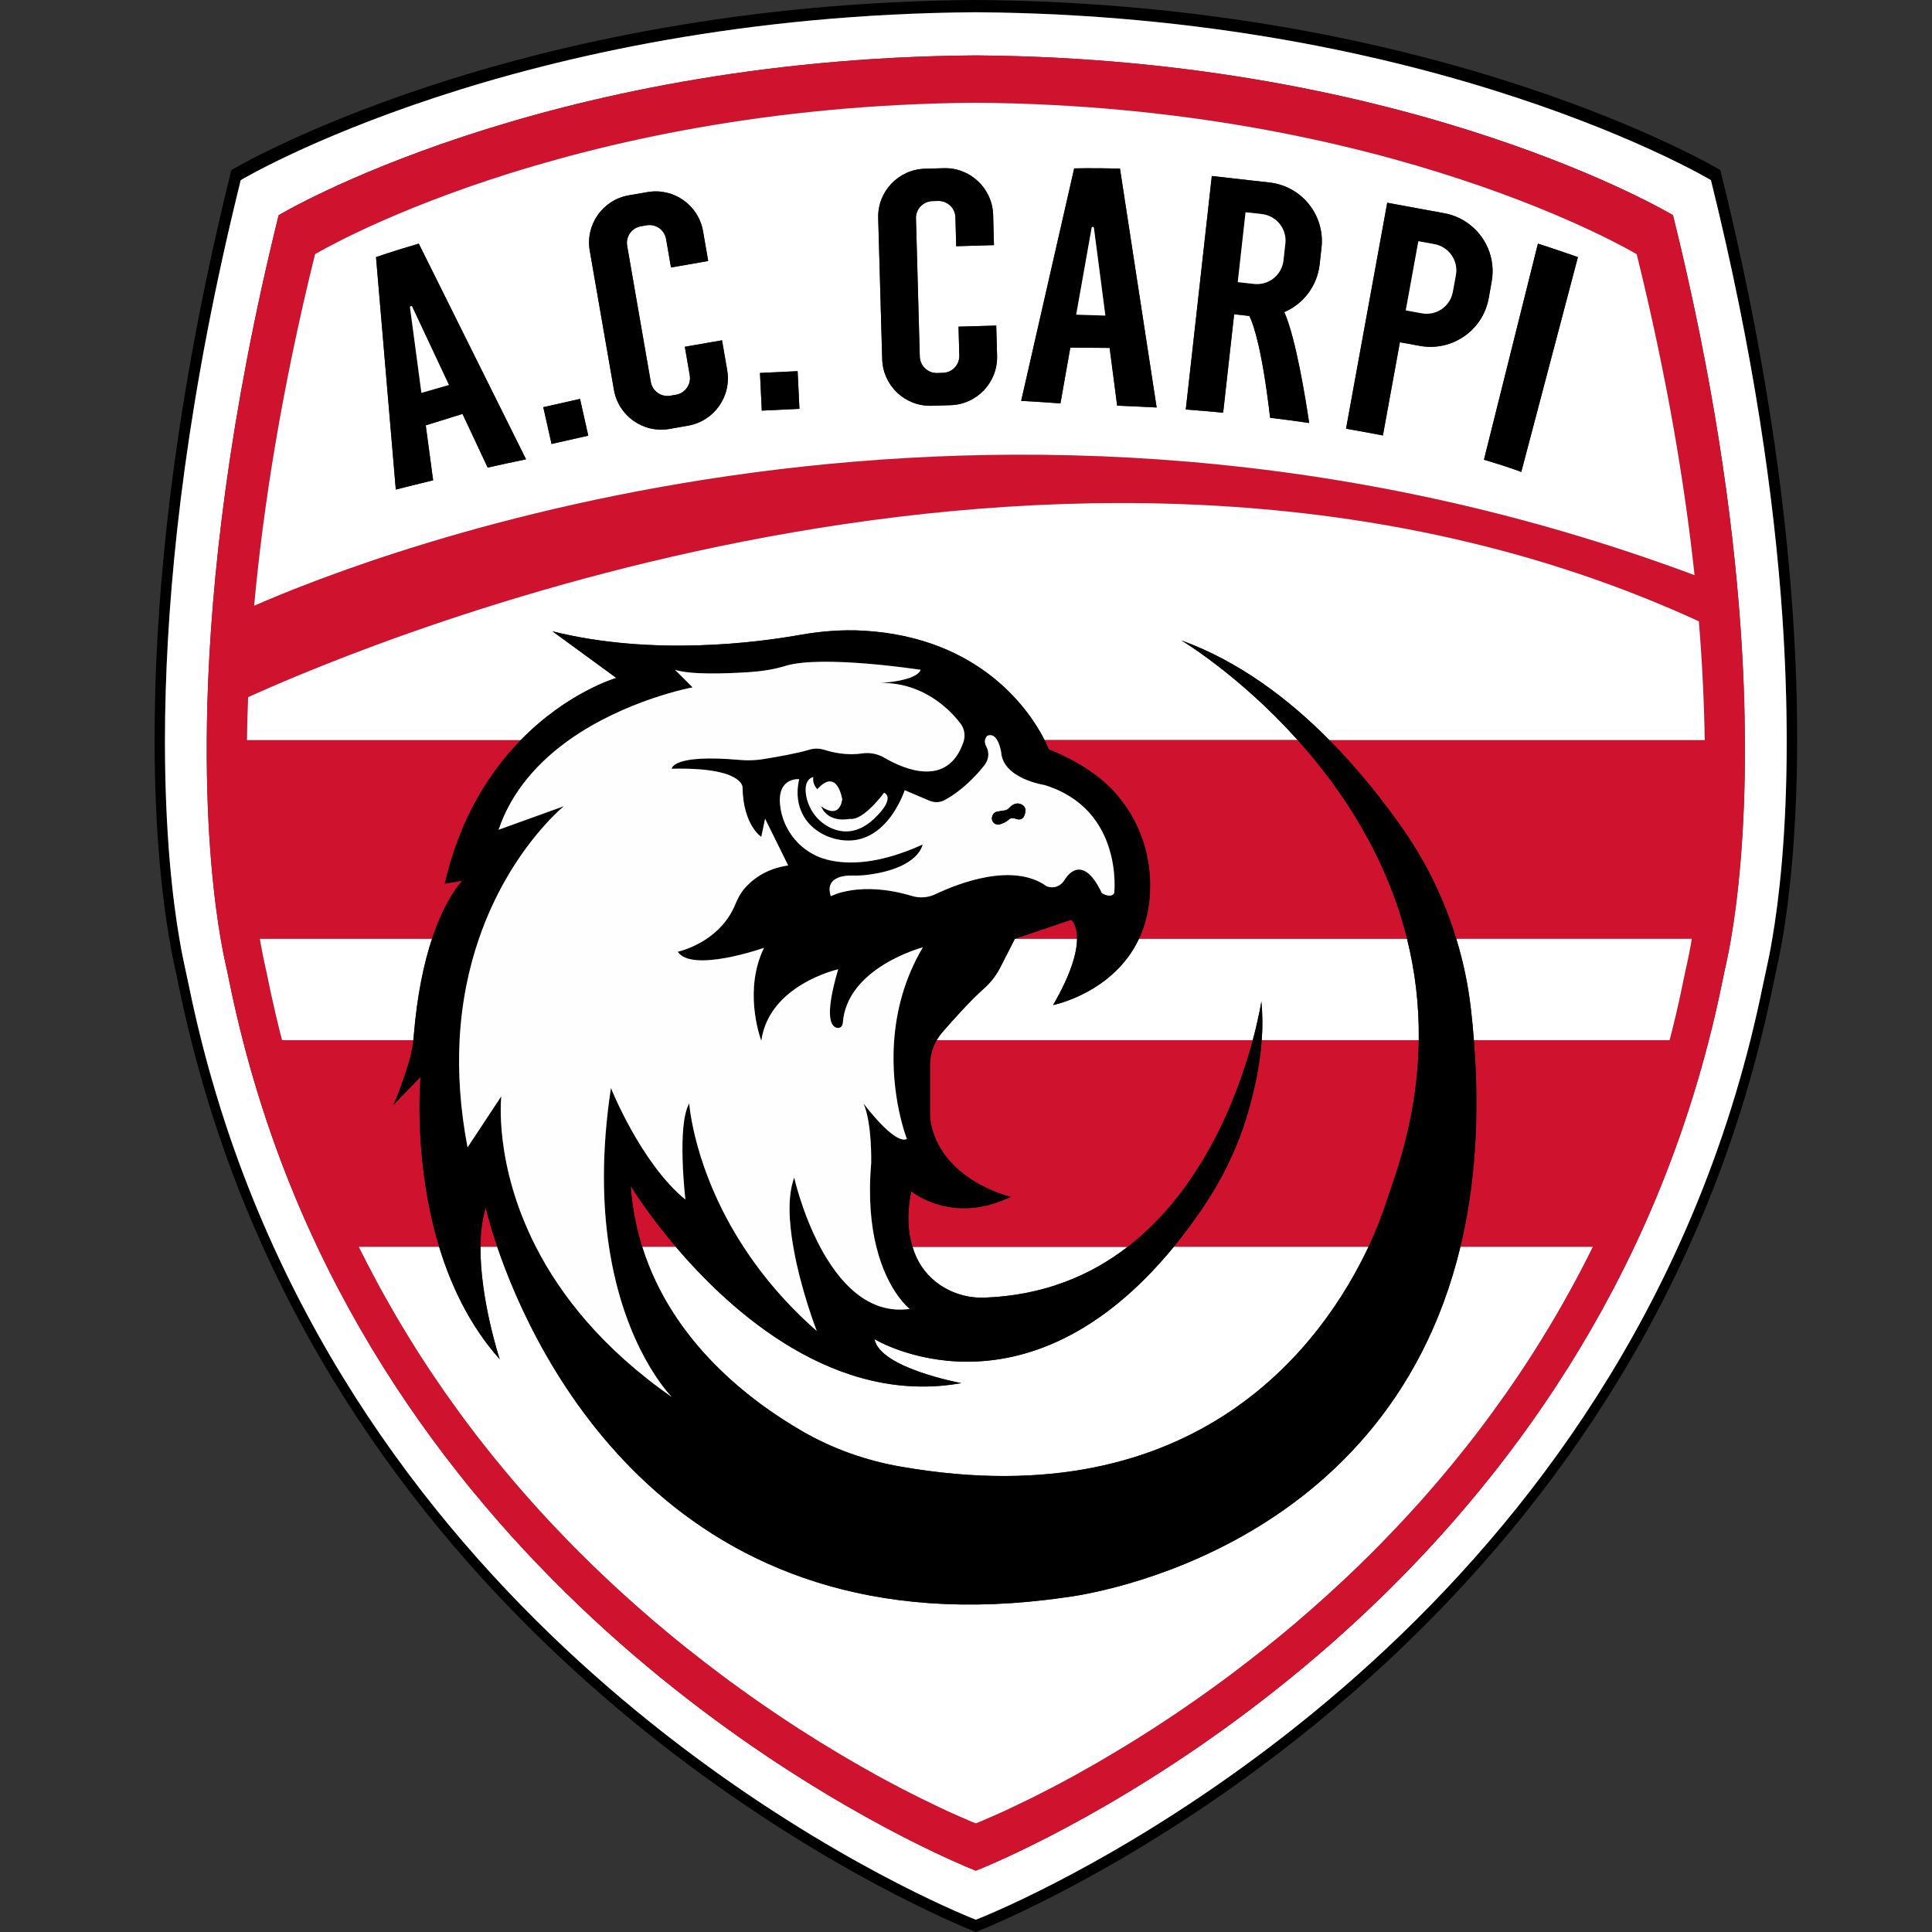 <svg width="50" height="50" viewBox="0 0 50 50" fill="none" xmlns="http://www.w3.org/2000/svg">
<rect x="0" y="0" width="50" height="50" fill="#333333" stroke="none"/>
<g clip-path="url(#clip0_415_6531)">
<path d="M45.867 24.296C45.815 24.609 45.766 24.838 45.735 24.983C45.695 25.162 45.656 25.341 45.619 25.52C45.522 25.994 45.416 26.462 45.3 26.92C44.817 28.84 44.181 30.62 43.428 32.268C37.67 44.911 25.255 49.682 25.255 49.682C25.255 49.682 12.84 44.911 7.082 32.268C6.33 30.62 5.693 28.84 5.21 26.92C5.095 26.462 4.988 25.994 4.891 25.52C4.854 25.341 4.816 25.162 4.775 24.983C4.744 24.838 4.695 24.609 4.643 24.296C4.48 23.346 4.267 21.623 4.269 19.154C4.269 18.748 4.276 18.322 4.289 17.874C4.388 14.56 4.872 10.14 6.231 4.662C6.231 4.662 13.343 0.401 25.255 0.317C37.167 0.401 44.279 4.662 44.279 4.662C45.394 9.156 45.92 12.94 46.129 15.983C46.208 17.149 46.239 18.207 46.241 19.154C46.243 21.623 46.031 23.346 45.867 24.296ZM46.4 15.928C46.193 12.834 45.66 8.984 44.523 4.402C44.523 4.402 37.319 0.085 25.255 -5.34058e-05C13.191 0.085 5.987 4.402 5.987 4.402C4.608 9.96 4.117 14.444 4.02 17.801C4.007 18.275 4 18.727 4 19.154C4.002 21.623 4.217 23.346 4.381 24.296C4.433 24.609 4.481 24.838 4.513 24.983C4.553 25.164 4.592 25.346 4.628 25.526C4.725 25.999 4.831 26.464 4.946 26.92C5.425 28.839 6.057 30.618 6.804 32.268C12.62 45.145 25.255 50 25.255 50C25.255 50 37.89 45.145 43.706 32.268C44.453 30.618 45.085 28.839 45.564 26.92C45.679 26.464 45.785 25.999 45.882 25.526C45.919 25.346 45.957 25.164 45.997 24.983C46.031 24.838 46.077 24.609 46.131 24.296C46.294 23.346 46.508 21.623 46.51 19.154C46.512 18.192 46.48 17.116 46.4 15.928Z" fill="black"/>
<path d="M44.798 24.296C44.752 24.572 44.708 24.776 44.68 24.906C44.641 25.077 44.606 25.247 44.571 25.418C44.467 25.929 44.352 26.429 44.225 26.92C43.73 28.85 43.072 30.63 42.297 32.268C36.75 43.981 25.255 48.412 25.255 48.412C25.255 48.412 13.759 43.981 8.212 32.268C7.437 30.63 6.779 28.85 6.284 26.92C6.157 26.429 6.042 25.929 5.938 25.418C5.905 25.247 5.868 25.077 5.829 24.906C5.801 24.776 5.758 24.572 5.711 24.296C5.552 23.376 5.336 21.653 5.351 19.154C5.353 18.838 5.358 18.508 5.368 18.167C5.46 15.01 5.92 10.795 7.211 5.57C7.211 5.57 13.956 1.514 25.255 1.434C36.553 1.514 43.298 5.57 43.298 5.57C44.337 9.776 44.838 13.325 45.042 16.197C45.119 17.279 45.153 18.267 45.158 19.154C45.173 21.653 44.957 23.376 44.798 24.296ZM46.129 15.983C45.92 12.94 45.393 9.156 44.279 4.662C44.279 4.662 37.166 0.401 25.255 0.317C13.343 0.401 6.23 4.662 6.23 4.662C4.872 10.14 4.387 14.56 4.289 17.874C4.275 18.322 4.269 18.748 4.269 19.154C4.267 21.623 4.479 23.346 4.643 24.296C4.695 24.609 4.743 24.838 4.775 24.983C4.815 25.162 4.853 25.341 4.89 25.52C4.987 25.994 5.094 26.462 5.209 26.92C5.692 28.84 6.329 30.62 7.081 32.268C12.84 44.911 25.255 49.682 25.255 49.682C25.255 49.682 37.669 44.911 43.428 32.268C44.18 30.62 44.817 28.84 45.3 26.92C45.415 26.462 45.522 25.994 45.619 25.52C45.656 25.341 45.694 25.162 45.734 24.983C45.766 24.838 45.814 24.609 45.866 24.296C46.03 23.346 46.242 21.623 46.24 19.154C46.239 18.207 46.207 17.149 46.129 15.983Z" fill="white"/>
<path d="M36.322 21.476C36.924 22.341 37.383 23.294 37.688 24.297H43.785C43.774 24.362 43.762 24.425 43.752 24.482C43.719 24.668 43.689 24.809 43.667 24.908C43.63 25.069 43.597 25.231 43.563 25.393C43.543 25.495 43.522 25.595 43.5 25.695C43.46 25.886 43.416 26.073 43.373 26.26C43.351 26.355 43.328 26.451 43.304 26.544C43.274 26.671 43.241 26.797 43.209 26.92H38.144C38.308 28.981 38.159 30.75 37.794 32.268H41.222C41.205 32.301 41.189 32.335 41.172 32.368C41.148 32.415 41.125 32.46 41.102 32.507C41.035 32.642 40.966 32.774 40.896 32.906C40.861 32.975 40.824 33.043 40.788 33.112C40.747 33.188 40.706 33.265 40.664 33.342C40.599 33.461 40.533 33.578 40.467 33.695C40.35 33.904 40.229 34.111 40.107 34.313C40.046 34.419 39.982 34.522 39.917 34.626C39.639 35.08 39.35 35.52 39.055 35.944C39.006 36.016 38.956 36.088 38.904 36.158C38.814 36.287 38.722 36.414 38.63 36.541C38.349 36.927 38.062 37.3 37.771 37.66C37.739 37.699 37.708 37.737 37.678 37.776C37.365 38.16 37.049 38.531 36.728 38.889C36.598 39.034 36.469 39.176 36.339 39.315C36.209 39.455 36.078 39.594 35.946 39.729C35.816 39.866 35.686 40 35.554 40.132C35.422 40.266 35.289 40.394 35.159 40.521C34.929 40.744 34.7 40.961 34.469 41.17C34.429 41.208 34.389 41.245 34.349 41.28C34.078 41.526 33.809 41.761 33.541 41.99C33.423 42.091 33.304 42.189 33.187 42.286C33.125 42.338 33.062 42.39 33 42.44C32.913 42.512 32.828 42.58 32.741 42.649C32.592 42.767 32.444 42.883 32.298 42.996C32.208 43.066 32.118 43.135 32.028 43.204C31.954 43.26 31.88 43.317 31.807 43.371C31.732 43.426 31.658 43.481 31.586 43.533C31.508 43.591 31.429 43.648 31.352 43.703C31.282 43.753 31.214 43.803 31.143 43.852C31.015 43.944 30.888 44.034 30.762 44.119C30.569 44.255 30.376 44.383 30.189 44.507C30.071 44.586 29.955 44.663 29.84 44.736C29.467 44.975 29.11 45.197 28.769 45.398C28.725 45.425 28.68 45.451 28.637 45.476C28.55 45.528 28.463 45.578 28.379 45.627C28.296 45.675 28.214 45.722 28.132 45.767C28.115 45.777 28.099 45.787 28.082 45.795C27.983 45.851 27.89 45.904 27.796 45.956C27.375 46.187 26.996 46.382 26.665 46.546C26.628 46.566 26.591 46.584 26.556 46.599C26.409 46.671 26.274 46.736 26.15 46.795C26.093 46.822 26.04 46.847 25.988 46.87C25.888 46.917 25.796 46.957 25.716 46.992C25.686 47.005 25.657 47.019 25.629 47.031C25.589 47.049 25.55 47.066 25.517 47.079C25.483 47.094 25.452 47.107 25.425 47.119C25.396 47.131 25.371 47.141 25.351 47.149C25.288 47.174 25.254 47.188 25.254 47.188C25.254 47.188 25.221 47.174 25.157 47.149C25.137 47.141 25.112 47.131 25.084 47.119C25.057 47.107 25.026 47.094 24.992 47.079C24.959 47.066 24.92 47.049 24.88 47.031C24.852 47.019 24.823 47.005 24.793 46.992C24.78 46.987 24.765 46.98 24.75 46.974C24.703 46.952 24.654 46.93 24.601 46.907C24.576 46.895 24.547 46.883 24.521 46.87C24.469 46.847 24.416 46.822 24.359 46.795C24.235 46.736 24.1 46.671 23.953 46.599C23.918 46.584 23.881 46.566 23.844 46.546C23.513 46.382 23.134 46.187 22.713 45.956C22.619 45.904 22.526 45.851 22.427 45.795C22.41 45.787 22.393 45.777 22.377 45.767C22.295 45.722 22.213 45.675 22.129 45.627C22.046 45.578 21.959 45.528 21.872 45.476C21.829 45.451 21.784 45.425 21.74 45.398C21.663 45.353 21.583 45.306 21.504 45.257C21.396 45.192 21.287 45.125 21.177 45.057C21.01 44.953 20.841 44.846 20.669 44.736C20.553 44.663 20.438 44.586 20.32 44.507C20.132 44.383 19.94 44.255 19.746 44.119C19.621 44.034 19.494 43.944 19.365 43.852C19.295 43.803 19.227 43.753 19.157 43.703C18.934 43.544 18.709 43.377 18.481 43.204C18.391 43.135 18.301 43.066 18.211 42.996C18.065 42.883 17.916 42.767 17.768 42.649C17.681 42.58 17.596 42.512 17.509 42.44C17.447 42.39 17.383 42.338 17.322 42.286C17.205 42.189 17.086 42.091 16.967 41.99C16.7 41.761 16.431 41.526 16.16 41.28C16.12 41.245 16.08 41.208 16.04 41.17C15.809 40.961 15.58 40.744 15.35 40.521C15.219 40.394 15.087 40.266 14.955 40.132C14.823 40 14.693 39.866 14.563 39.729C14.431 39.594 14.3 39.455 14.17 39.315C14.04 39.176 13.911 39.034 13.78 38.889C13.46 38.531 13.144 38.16 12.831 37.776C12.801 37.737 12.77 37.699 12.738 37.66C12.447 37.3 12.159 36.927 11.879 36.541C11.787 36.414 11.695 36.287 11.605 36.158C11.553 36.088 11.503 36.016 11.454 35.944C11.159 35.52 10.869 35.08 10.592 34.626C10.527 34.522 10.463 34.419 10.402 34.313C10.28 34.111 10.159 33.904 10.042 33.695C9.975 33.578 9.91 33.461 9.845 33.342C9.803 33.265 9.761 33.188 9.721 33.112C9.685 33.043 9.648 32.975 9.613 32.906C9.543 32.774 9.474 32.642 9.407 32.507C9.384 32.46 9.36 32.415 9.337 32.368C9.32 32.335 9.304 32.301 9.287 32.268H11.364C10.681 30.023 10.883 27.873 10.883 27.873L10.172 28.6C10.309 28.331 10.468 27.849 10.574 27.512C10.632 27.318 10.674 27.121 10.696 26.92H7.3C7.268 26.797 7.235 26.671 7.205 26.544C7.181 26.451 7.158 26.355 7.136 26.26C7.093 26.073 7.049 25.886 7.009 25.695C6.987 25.595 6.966 25.495 6.946 25.393C6.914 25.231 6.879 25.069 6.842 24.908C6.82 24.809 6.79 24.668 6.757 24.482C6.747 24.425 6.735 24.363 6.723 24.297H11.178C11.544 23.194 11.964 22.796 11.964 22.796L11.509 22.868C11.902 21.158 12.679 19.968 13.475 19.154H6.391C6.396 18.8 6.406 18.429 6.421 18.043C9.808 16.506 28.206 8.844 43.966 16.079C44.013 16.644 44.048 17.183 44.071 17.695C44.078 17.821 44.083 17.945 44.088 18.067C44.093 18.189 44.098 18.309 44.101 18.427C44.11 18.677 44.115 18.919 44.118 19.154H34.404C35.173 19.928 35.814 20.747 36.322 21.476ZM8.152 6.579C8.152 6.579 14.546 2.736 25.254 2.659C35.963 2.736 42.357 6.579 42.357 6.579C43.139 9.743 43.6 12.515 43.854 14.885C25.589 8.075 9.604 14.348 6.576 15.677C6.809 13.14 7.281 10.102 8.152 6.579ZM45.157 19.154C45.153 18.267 45.119 17.279 45.042 16.197C44.838 13.325 44.337 9.776 43.297 5.57C43.297 5.57 36.553 1.514 25.254 1.434C13.956 1.514 7.211 5.57 7.211 5.57C5.92 10.795 5.46 15.01 5.368 18.167C5.358 18.508 5.353 18.839 5.351 19.154C5.336 21.653 5.552 23.376 5.711 24.297C5.757 24.572 5.801 24.776 5.829 24.906C5.868 25.077 5.904 25.247 5.938 25.418C6.042 25.929 6.157 26.429 6.284 26.92C6.778 28.85 7.437 30.63 8.212 32.268C13.759 43.981 25.254 48.413 25.254 48.413C25.254 48.413 36.75 43.981 42.297 32.268C43.072 30.63 43.73 28.85 44.225 26.92C44.352 26.429 44.467 25.929 44.571 25.418C44.606 25.247 44.641 25.077 44.68 24.906C44.708 24.776 44.751 24.572 44.798 24.297C44.957 23.376 45.173 21.653 45.157 19.154Z" fill="#CF132E"/>
<path d="M39.371 12.214C39.371 12.214 39.044 12.085 38.405 11.898L39.802 6.305C40.148 6.417 40.493 6.532 40.837 6.654L39.371 12.214ZM36.751 8.952L36.23 8.857L35.79 11.27C35.491 11.211 35.172 11.153 34.836 11.095L35.275 8.683L35.9 5.256L35.902 5.247L36.858 5.423L37.378 5.518C37.596 5.558 37.795 5.642 37.968 5.762C38.447 6.091 38.716 6.683 38.604 7.293L38.527 7.724C38.375 8.551 37.581 9.101 36.751 8.952ZM34.201 6.409L34.152 6.843C34.089 7.408 33.726 7.868 33.238 8.076C33.539 8.758 33.791 10.336 33.882 10.947C33.557 10.899 33.221 10.854 32.871 10.812C32.67 9.089 32.456 8.427 32.334 8.177L31.94 8.133L31.656 10.68C31.343 10.65 31.021 10.623 30.688 10.598L30.976 8.026L31.362 4.555L32.328 4.664L32.854 4.723C33.691 4.816 34.294 5.571 34.201 6.409ZM28.912 10.498L28.718 9.004L27.7 8.996L27.445 10.439C27.109 10.414 26.769 10.393 26.428 10.374L27.8 4.358C27.8 4.358 28.223 4.345 28.985 4.363L29.934 10.546C29.602 10.528 29.261 10.513 28.912 10.498ZM24.597 10.486L24.109 10.501C23.422 10.52 22.851 9.98 22.832 9.293L22.729 5.645C22.709 4.958 23.25 4.387 23.937 4.367L24.425 4.353C25.112 4.333 25.683 4.875 25.703 5.561L25.725 6.344L24.747 6.372L24.727 5.625C24.721 5.383 24.518 5.194 24.278 5.2L24.131 5.204C23.89 5.212 23.698 5.413 23.706 5.655L23.805 9.228C23.813 9.47 24.014 9.661 24.256 9.654L24.403 9.649C24.645 9.644 24.834 9.442 24.828 9.199L24.807 8.454L25.783 8.426L25.805 9.21C25.823 9.896 25.284 10.468 24.597 10.486ZM19.715 10.627L19.669 9.652L20.643 9.606L20.69 10.58L19.715 10.627ZM17.807 11.016L17.326 11.101C16.649 11.218 16.006 10.765 15.889 10.088L15.264 6.492C15.145 5.815 15.598 5.172 16.275 5.055L16.756 4.972C17.433 4.853 18.076 5.306 18.195 5.983L18.328 6.755L17.366 6.922L17.239 6.186C17.197 5.947 16.97 5.789 16.733 5.831L16.587 5.856C16.35 5.897 16.189 6.123 16.231 6.362L16.843 9.885C16.885 10.124 17.112 10.282 17.349 10.241L17.495 10.216C17.734 10.175 17.892 9.948 17.851 9.709L17.724 8.974L18.686 8.807L18.82 9.579C18.937 10.256 18.484 10.899 17.807 11.016ZM14.274 11.489L14.06 10.538L15.011 10.324L15.225 11.275L14.274 11.489ZM12.622 12.101L11.97 10.712L11.019 11.008L11.21 12.43C10.89 12.507 10.568 12.587 10.244 12.67L9.732 6.654C9.732 6.654 10.122 6.516 10.838 6.305L13.614 11.887C13.287 11.955 12.956 12.025 12.622 12.101ZM42.358 6.579C42.358 6.579 35.964 2.736 25.255 2.659C14.547 2.736 8.153 6.579 8.153 6.579C7.282 10.102 6.809 13.14 6.577 15.677C9.605 14.348 25.59 8.075 43.855 14.885C43.601 12.515 43.14 9.743 42.358 6.579Z" fill="white"/>
<path d="M10.906 10.167L10.611 7.956C10.605 7.923 10.652 7.908 10.667 7.939L11.618 9.963L10.906 10.167ZM10.838 6.305C10.121 6.516 9.731 6.654 9.731 6.654L10.243 12.67C10.567 12.587 10.889 12.507 11.209 12.43L11.018 11.008L11.969 10.712L12.621 12.101C12.955 12.025 13.286 11.955 13.614 11.887L10.838 6.305Z" fill="black"/>
<path d="M11.618 9.963L10.906 10.167L10.611 7.956C10.606 7.923 10.652 7.908 10.668 7.939L11.618 9.963Z" fill="white"/>
<path d="M15.224 11.275L14.274 11.489L14.06 10.538L15.011 10.324L15.224 11.275Z" fill="black"/>
<path d="M17.806 11.016L17.325 11.101C16.648 11.218 16.005 10.765 15.888 10.088L15.263 6.492C15.144 5.815 15.597 5.172 16.274 5.055L16.755 4.972C17.432 4.853 18.076 5.306 18.194 5.983L18.328 6.755L17.365 6.922L17.238 6.186C17.197 5.947 16.969 5.789 16.732 5.83L16.587 5.856C16.349 5.897 16.189 6.123 16.231 6.362L16.842 9.885C16.884 10.124 17.111 10.282 17.349 10.241L17.494 10.216C17.733 10.175 17.892 9.948 17.85 9.709L17.723 8.974L18.686 8.807L18.819 9.579C18.936 10.256 18.483 10.899 17.806 11.016Z" fill="black"/>
<path d="M20.689 10.58L19.715 10.627L19.668 9.652L20.642 9.606L20.689 10.58Z" fill="black"/>
<path d="M25.804 9.21C25.822 9.896 25.282 10.468 24.595 10.486L24.107 10.501C23.421 10.52 22.849 9.98 22.831 9.293L22.727 5.645C22.707 4.958 23.248 4.387 23.935 4.367L24.423 4.353C25.11 4.333 25.682 4.875 25.702 5.562L25.723 6.344L24.746 6.372L24.726 5.625C24.719 5.383 24.517 5.194 24.276 5.201L24.129 5.204C23.889 5.212 23.696 5.413 23.705 5.655L23.803 9.228C23.812 9.47 24.012 9.661 24.255 9.654L24.402 9.649C24.644 9.644 24.833 9.442 24.826 9.2L24.806 8.454L25.782 8.426L25.804 9.21Z" fill="black"/>
<path d="M27.852 8.143L28.251 5.899C28.256 5.864 28.308 5.864 28.311 5.901L28.607 8.167L27.852 8.143ZM28.985 4.363C28.223 4.345 27.8 4.358 27.8 4.358L26.428 10.374C26.769 10.393 27.108 10.415 27.444 10.44L27.699 8.996L28.717 9.004L28.911 10.498C29.26 10.513 29.601 10.528 29.934 10.546L28.985 4.363Z" fill="black"/>
<path d="M28.607 8.167L27.852 8.143L28.251 5.899C28.256 5.864 28.308 5.864 28.311 5.901L28.607 8.167Z" fill="white"/>
<path d="M33.264 6.303L33.216 6.738C33.174 7.117 32.831 7.391 32.452 7.348L32.033 7.301L32.235 5.493L32.654 5.54C33.034 5.582 33.308 5.924 33.264 6.303ZM32.853 4.723L32.327 4.664L31.361 4.555L30.975 8.026L30.688 10.598C31.02 10.623 31.343 10.65 31.655 10.68L31.939 8.133L32.334 8.177C32.456 8.427 32.669 9.089 32.87 10.812C33.221 10.854 33.557 10.899 33.881 10.947C33.791 10.336 33.538 8.758 33.238 8.077C33.726 7.868 34.088 7.408 34.152 6.843L34.2 6.409C34.294 5.572 33.691 4.816 32.853 4.723Z" fill="black"/>
<path d="M33.265 6.303L33.216 6.738C33.175 7.117 32.832 7.391 32.453 7.348L32.033 7.301L32.235 5.493L32.655 5.54C33.034 5.582 33.308 5.924 33.265 6.303Z" fill="white"/>
<path d="M37.678 7.122L37.599 7.553C37.532 7.929 37.171 8.178 36.795 8.108L36.381 8.033L36.707 6.243L37.123 6.318C37.499 6.387 37.748 6.748 37.678 7.122ZM37.967 5.762C37.795 5.642 37.596 5.558 37.377 5.518L36.857 5.423L35.901 5.247L35.9 5.256L35.275 8.683L34.835 11.095C35.171 11.153 35.49 11.211 35.789 11.27L36.229 8.857L36.75 8.952C37.581 9.101 38.374 8.551 38.526 7.724L38.603 7.293C38.715 6.683 38.446 6.091 37.967 5.762Z" fill="black"/>
<path d="M37.678 7.122L37.599 7.553C37.532 7.929 37.171 8.178 36.795 8.108L36.381 8.033L36.707 6.243L37.123 6.319C37.499 6.387 37.748 6.748 37.678 7.122Z" fill="white"/>
<path d="M40.836 6.654L39.37 12.214C39.37 12.214 39.043 12.085 38.404 11.898L39.801 6.305C40.147 6.417 40.492 6.532 40.836 6.654Z" fill="black"/>
<path d="M43.785 24.296C43.774 24.362 43.762 24.425 43.752 24.482C43.719 24.667 43.688 24.809 43.667 24.908C43.63 25.068 43.597 25.23 43.563 25.393C43.543 25.495 43.521 25.595 43.5 25.695C43.46 25.886 43.416 26.073 43.373 26.26C43.351 26.355 43.328 26.45 43.304 26.544C43.274 26.671 43.241 26.796 43.209 26.92H38.144C38.125 26.661 38.099 26.399 38.069 26.13C37.998 25.506 37.871 24.893 37.688 24.296H43.785Z" fill="white"/>
<path d="M12.869 32.268H12.435C12.438 31.907 12.476 31.559 12.57 31.252C12.57 31.252 12.655 31.641 12.869 32.268Z" fill="#CF132E"/>
<path d="M41.222 32.268C41.206 32.301 41.189 32.334 41.172 32.368C41.149 32.415 41.125 32.46 41.102 32.507C41.035 32.642 40.967 32.774 40.897 32.906C40.861 32.975 40.825 33.043 40.788 33.112C40.748 33.188 40.706 33.265 40.664 33.342C40.599 33.461 40.534 33.578 40.467 33.695C40.35 33.904 40.23 34.111 40.108 34.313C40.046 34.418 39.982 34.522 39.917 34.626C39.64 35.08 39.351 35.52 39.055 35.944C39.006 36.016 38.956 36.088 38.904 36.158C38.814 36.287 38.722 36.414 38.63 36.541C38.35 36.927 38.062 37.3 37.771 37.66C37.74 37.699 37.708 37.737 37.678 37.776C37.365 38.16 37.05 38.531 36.729 38.889C36.598 39.034 36.47 39.176 36.339 39.315C36.209 39.455 36.079 39.594 35.947 39.729C35.816 39.866 35.686 40 35.554 40.132C35.422 40.262 35.291 40.393 35.16 40.521C34.929 40.744 34.7 40.961 34.469 41.17C34.429 41.208 34.389 41.245 34.349 41.28C34.078 41.526 33.809 41.761 33.542 41.99C33.423 42.091 33.304 42.189 33.188 42.286C33.126 42.338 33.062 42.39 33 42.44C32.913 42.512 32.828 42.58 32.741 42.649C32.593 42.767 32.444 42.883 32.298 42.996C32.208 43.066 32.118 43.135 32.028 43.203C31.954 43.26 31.881 43.317 31.807 43.371C31.732 43.426 31.659 43.481 31.587 43.533C31.508 43.591 31.43 43.648 31.353 43.703C31.282 43.753 31.214 43.803 31.144 43.852C31.015 43.944 30.888 44.034 30.763 44.119C30.569 44.253 30.378 44.383 30.19 44.507C30.071 44.586 29.956 44.661 29.84 44.736C29.468 44.975 29.11 45.197 28.769 45.398C28.726 45.425 28.68 45.451 28.637 45.476C28.55 45.528 28.463 45.578 28.38 45.627C28.296 45.675 28.214 45.722 28.132 45.767C28.116 45.777 28.099 45.787 28.082 45.795C27.984 45.851 27.89 45.904 27.797 45.956C27.375 46.187 26.996 46.382 26.665 46.546C26.628 46.564 26.593 46.583 26.556 46.599C26.409 46.671 26.274 46.736 26.15 46.795C26.094 46.822 26.04 46.847 25.988 46.87C25.888 46.917 25.796 46.957 25.716 46.992C25.686 47.005 25.657 47.019 25.629 47.03C25.589 47.049 25.552 47.064 25.517 47.079C25.484 47.094 25.452 47.107 25.425 47.119C25.397 47.131 25.372 47.141 25.352 47.149C25.288 47.174 25.255 47.188 25.255 47.188C25.255 47.188 25.221 47.174 25.158 47.149C25.138 47.141 25.113 47.131 25.084 47.119C25.058 47.107 25.026 47.094 24.992 47.079C24.957 47.064 24.921 47.049 24.88 47.03C24.852 47.019 24.824 47.005 24.794 46.992C24.78 46.987 24.765 46.98 24.75 46.974C24.703 46.952 24.655 46.93 24.601 46.907C24.576 46.895 24.548 46.883 24.521 46.87C24.469 46.847 24.416 46.822 24.359 46.795C24.235 46.736 24.1 46.671 23.953 46.599C23.916 46.583 23.881 46.564 23.844 46.546C23.513 46.382 23.134 46.187 22.713 45.956C22.619 45.904 22.526 45.851 22.427 45.795C22.41 45.787 22.394 45.777 22.377 45.767C22.295 45.722 22.213 45.675 22.13 45.627C22.046 45.578 21.959 45.528 21.872 45.476C21.829 45.451 21.784 45.425 21.74 45.398C21.663 45.353 21.583 45.306 21.505 45.257C21.396 45.192 21.288 45.125 21.177 45.057C21.01 44.953 20.841 44.846 20.669 44.736C20.554 44.661 20.439 44.586 20.32 44.507C20.131 44.383 19.941 44.253 19.747 44.119C19.621 44.034 19.494 43.944 19.366 43.852C19.296 43.803 19.227 43.753 19.157 43.703C18.934 43.544 18.709 43.377 18.482 43.203C18.391 43.135 18.301 43.066 18.211 42.996C18.066 42.883 17.917 42.767 17.768 42.649C17.681 42.58 17.596 42.512 17.509 42.44C17.447 42.39 17.384 42.338 17.322 42.286C17.205 42.189 17.086 42.091 16.968 41.99C16.7 41.761 16.431 41.526 16.16 41.28C16.12 41.245 16.08 41.208 16.04 41.17C15.809 40.961 15.581 40.744 15.35 40.521C15.218 40.393 15.088 40.262 14.956 40.132C14.823 40 14.693 39.866 14.563 39.729C14.431 39.594 14.3 39.455 14.17 39.315C14.04 39.176 13.911 39.034 13.781 38.889C13.46 38.531 13.144 38.16 12.832 37.776C12.802 37.737 12.77 37.699 12.738 37.66C12.447 37.3 12.16 36.927 11.879 36.541C11.787 36.414 11.695 36.287 11.605 36.158C11.553 36.088 11.503 36.016 11.455 35.944C11.159 35.52 10.87 35.08 10.592 34.626C10.527 34.522 10.464 34.418 10.402 34.313C10.28 34.111 10.159 33.904 10.043 33.695C9.976 33.578 9.91 33.461 9.845 33.342C9.803 33.265 9.762 33.188 9.722 33.112C9.685 33.043 9.648 32.975 9.613 32.906C9.543 32.774 9.474 32.642 9.407 32.507C9.384 32.46 9.361 32.415 9.337 32.368C9.321 32.334 9.304 32.301 9.287 32.268H11.364C11.672 33.28 12.162 34.315 12.932 35.177C12.932 35.177 12.424 33.638 12.434 32.268H12.868C13.833 35.104 17.417 42.809 27.552 41.342C27.552 41.342 35.826 40.45 37.795 32.268H41.222Z" fill="white"/>
<path d="M11.179 24.297C10.978 24.905 10.794 25.729 10.706 26.82C10.703 26.853 10.701 26.887 10.696 26.92H7.3C7.268 26.797 7.235 26.671 7.205 26.544C7.182 26.451 7.158 26.355 7.136 26.26C7.093 26.073 7.05 25.886 7.009 25.695C6.988 25.595 6.966 25.495 6.946 25.393C6.914 25.231 6.879 25.069 6.842 24.908C6.821 24.809 6.79 24.668 6.757 24.482C6.747 24.425 6.735 24.363 6.724 24.297H11.179Z" fill="white"/>
<path d="M27.873 24.296H26.264L27.723 23.805C27.723 23.805 27.875 23.927 27.873 24.296Z" fill="#CF132E"/>
<path d="M34.404 19.154C33.352 18.09 32.066 17.114 30.573 16.574C30.573 16.574 32.069 17.465 33.583 19.154H27.034C26.686 18.466 25.433 16.502 22.348 16.322C21.792 16.29 21.234 16.337 20.685 16.434C19.608 16.626 16.887 16.987 14.297 16.338L15.95 17.545C15.95 17.545 14.689 17.909 13.475 19.154H6.391C6.396 18.8 6.406 18.429 6.421 18.043C9.808 16.506 28.206 8.843 43.966 16.079C44.013 16.644 44.048 17.182 44.071 17.695C44.078 17.821 44.083 17.944 44.088 18.066C44.093 18.188 44.098 18.309 44.101 18.427C44.11 18.676 44.115 18.919 44.118 19.154H34.404Z" fill="white"/>
<path d="M29.476 24.296C29.654 23.919 29.767 23.459 29.765 22.904C29.762 21.74 29.213 20.653 28.259 19.988C27.955 19.776 27.586 19.57 27.139 19.39C27.139 19.39 27.108 19.301 27.034 19.154H33.583C34.726 20.428 35.881 22.156 36.413 24.296H29.476Z" fill="#CF132E"/>
<path d="M32.653 26.92C32.678 26.586 32.676 26.25 32.643 25.918C32.643 25.918 32.584 26.31 32.42 26.92H24.24C24.282 26.848 24.331 26.78 24.386 26.716C24.681 26.375 25.126 25.881 25.474 25.573C25.646 25.421 25.786 25.234 25.891 25.029L26.264 24.297H27.873C27.87 24.632 27.74 25.172 27.253 26.011C27.253 26.011 28.816 25.7 29.476 24.297H36.413C36.617 25.112 36.729 25.988 36.717 26.92H32.653Z" fill="white"/>
<path d="M17.489 32.268H16.62C16.466 31.781 16.362 31.258 16.322 30.697C16.322 30.697 16.742 31.389 17.489 32.268Z" fill="#CF132E"/>
<path d="M29.183 32.268C28.221 33.011 27.004 33.529 25.468 33.583C24.733 33.608 24.028 33.21 23.719 32.542C23.679 32.457 23.644 32.366 23.615 32.268H29.183Z" fill="white"/>
<path d="M32.42 26.92C32.051 28.289 31.151 30.749 29.184 32.268H23.615C23.498 31.893 23.463 31.42 23.584 30.832C23.584 30.832 24.637 31.713 26.159 30.974C26.159 30.974 24.396 30.567 24.092 29.079C24.072 28.982 24.068 28.882 24.068 28.783V27.569C24.068 27.338 24.128 27.116 24.24 26.92H32.42Z" fill="#CF132E"/>
<path d="M36.716 26.92C36.703 28.068 36.497 29.305 36.039 30.623C35.983 30.787 35.926 30.951 35.872 31.116C35.8 31.34 35.657 31.751 35.414 32.268H30.376C30.628 31.959 30.884 31.618 31.136 31.245C31.613 30.541 31.99 29.776 32.244 28.966C32.426 28.382 32.599 27.662 32.652 26.92H36.716Z" fill="#CF132E"/>
<path d="M35.415 32.268C34.291 34.662 31.06 39.32 23.29 37.953C22.404 37.797 21.548 37.493 20.77 37.044C19.398 36.252 17.389 34.722 16.62 32.268H17.489C18.938 33.971 21.622 36.377 24.879 35.795C24.879 35.795 22.773 35.411 22.631 34.657C22.631 34.657 26.488 37.01 30.377 32.268H35.415Z" fill="white"/>
<path d="M13.87 32.268C12.769 30.115 12.975 28.371 12.975 28.371L12.101 29.694C11.907 28.681 11.853 27.757 11.895 26.92C11.947 25.921 12.137 25.047 12.395 24.296C13.165 22.052 14.536 20.912 14.594 20.864L12.904 21.474C13.247 20.459 13.951 19.706 14.724 19.154C16.197 18.107 17.924 17.789 17.924 17.789L17.47 17.334C17.871 17.463 18.742 17.436 19.372 17.396C19.693 17.375 20.01 17.331 20.318 17.236C21.268 16.94 23.827 17.334 23.827 17.334C23.713 17.634 22.774 17.675 22.774 17.675C23.885 17.655 24.572 18.352 24.856 18.722C24.95 18.843 24.985 19.004 24.948 19.154C24.945 19.173 24.94 19.189 24.933 19.208C24.525 20.389 23.411 19.915 22.886 19.609C22.711 19.507 22.508 19.468 22.308 19.499C21.92 19.557 21.554 19.475 21.335 19.405C21.207 19.365 21.071 19.363 20.942 19.403C20.645 19.495 20.094 19.592 19.744 19.647C19.549 19.679 19.348 19.684 19.149 19.667C17.385 19.509 17.385 19.895 17.385 19.895C19.246 19.851 19.218 20.378 19.218 20.378C19.233 21.36 19.703 21.658 19.703 21.658L19.801 21.188L20.399 22.398C19.801 22.483 19.445 22.784 19.255 23.01C19.156 23.13 19.086 23.269 19.027 23.412C18.854 23.83 18.564 24.111 18.287 24.296C17.903 24.555 17.54 24.631 17.54 24.631C17.91 25.185 19.773 24.53 19.773 24.53C19.253 25.597 19.646 26.775 19.698 26.92C19.701 26.93 19.703 26.935 19.703 26.935C19.703 26.93 19.704 26.925 19.706 26.92C19.915 25.481 21.693 25.085 21.693 25.085C21.31 26.385 21.527 26.593 21.686 26.604C21.753 26.608 21.806 26.551 21.811 26.484C21.909 25.035 23.884 24.517 23.884 24.517C23.399 25.336 23.197 26.173 23.142 26.92C23.033 28.366 23.471 29.477 23.471 29.477C23.153 29.626 22.395 28.618 22.35 28.559C22.575 29.086 22.547 30.107 22.547 30.107C22.47 31.008 22.544 31.72 22.68 32.268C22.97 33.436 23.543 33.875 23.543 33.875C22.452 34.029 21.701 33.163 21.225 32.268C20.757 31.387 20.555 30.476 20.555 30.476C20.381 30.946 20.416 31.614 20.532 32.268C20.722 33.376 21.138 34.444 21.138 34.444C20.321 33.728 19.706 32.981 19.243 32.268C17.948 30.276 17.839 28.556 17.839 28.556C17.512 29.111 17.739 31.044 17.739 31.044C16.588 30.107 15.812 28.158 15.812 28.158C15.563 29.796 15.593 31.158 15.762 32.268C16.158 34.876 17.316 36.081 17.388 36.155C15.582 34.896 14.507 33.514 13.87 32.268ZM21.151 20.424C21.674 19.848 21.797 20.692 21.797 20.692C21.705 21.22 21.279 20.889 21.248 20.864C21.436 21.32 21.989 21.193 21.989 21.193C22.346 21.252 22.879 20.515 22.879 20.515C23.157 20.658 22.719 21.091 22.719 21.091C22.214 21.636 21.746 21.564 21.429 21.389C21.131 21.225 20.922 20.926 20.864 20.591C20.785 20.147 21.049 20.11 21.049 20.11C21.013 20.291 21.151 20.424 21.151 20.424ZM25.478 19.805C25.587 19.667 25.613 19.477 25.528 19.322C25.491 19.255 25.485 19.198 25.493 19.154C25.505 19.079 25.555 19.041 25.555 19.041C25.67 18.994 25.752 19.059 25.807 19.154C25.884 19.285 25.911 19.468 25.911 19.468C25.959 20.157 27.034 20.317 27.034 20.317C29.083 20.948 28.837 23.113 28.837 23.113C28.755 23.259 28.519 23.117 28.519 23.117C27.986 21.992 27.56 22.761 27.56 22.761C27.375 23.06 27.091 22.938 27.091 22.938C26.217 22.309 24.81 22.856 24.205 23.143C24.012 23.235 23.795 23.247 23.593 23.185C22.256 22.784 21.501 23.194 21.501 23.194C21.347 22.709 21.817 22.655 22.061 22.659C22.196 22.662 22.333 22.657 22.467 22.639C23.8 22.462 23.877 21.857 23.877 21.857C22.756 22.365 21.957 22.386 21.41 22.249C20.749 22.084 20.256 21.506 20.189 20.827C20.117 20.109 20.683 20.165 20.683 20.165C20.593 20.555 20.66 20.856 20.774 21.076C20.942 21.405 21.267 21.624 21.626 21.713C22.915 22.025 23.414 20.45 23.414 20.45L24.052 20.722C24.183 20.777 24.332 20.772 24.455 20.703C24.912 20.453 25.267 20.07 25.478 19.805ZM38.145 26.92C38.127 26.661 38.1 26.399 38.07 26.13C38 25.506 37.873 24.893 37.689 24.296C37.385 23.294 36.925 22.341 36.324 21.476C35.816 20.747 35.174 19.928 34.405 19.154C33.354 18.09 32.067 17.114 30.575 16.574C30.575 16.574 32.071 17.465 33.585 19.154C34.728 20.428 35.882 22.156 36.414 24.296C36.618 25.112 36.73 25.988 36.718 26.92C36.705 28.068 36.499 29.305 36.041 30.623C35.984 30.787 35.928 30.951 35.874 31.116C35.802 31.34 35.658 31.751 35.416 32.268C34.291 34.662 31.061 39.32 23.291 37.953C22.405 37.797 21.549 37.493 20.77 37.044C19.398 36.252 17.39 34.723 16.621 32.268C16.467 31.781 16.364 31.258 16.324 30.697C16.324 30.697 16.743 31.389 17.49 32.268C18.939 33.971 21.623 36.377 24.88 35.795C24.88 35.795 22.774 35.411 22.632 34.657C22.632 34.657 26.489 37.01 30.378 32.268C30.63 31.959 30.886 31.618 31.138 31.245C31.614 30.541 31.992 29.776 32.246 28.966C32.428 28.382 32.6 27.662 32.654 26.92C32.679 26.586 32.677 26.25 32.644 25.917C32.644 25.917 32.585 26.31 32.422 26.92C32.052 28.289 31.151 30.749 29.184 32.268C28.222 33.011 27.005 33.529 25.47 33.583C24.734 33.608 24.029 33.21 23.72 32.542C23.68 32.456 23.645 32.366 23.616 32.268C23.499 31.893 23.464 31.42 23.585 30.832C23.585 30.832 24.637 31.713 26.16 30.974C26.16 30.974 24.397 30.567 24.093 29.079C24.073 28.982 24.069 28.882 24.069 28.783V27.569C24.069 27.338 24.129 27.116 24.241 26.92C24.283 26.848 24.332 26.78 24.387 26.716C24.683 26.375 25.127 25.881 25.475 25.573C25.647 25.421 25.787 25.234 25.892 25.028L26.265 24.296L27.724 23.805C27.724 23.805 27.876 23.927 27.874 24.296C27.871 24.632 27.741 25.172 27.254 26.011C27.254 26.011 28.817 25.7 29.477 24.296C29.656 23.919 29.768 23.459 29.766 22.904C29.763 21.74 29.215 20.653 28.26 19.988C27.956 19.776 27.587 19.57 27.141 19.39C27.141 19.39 27.109 19.301 27.035 19.154C26.688 18.466 25.434 16.502 22.35 16.322C21.793 16.29 21.235 16.337 20.687 16.434C19.609 16.626 16.888 16.987 14.298 16.338L15.951 17.545C15.951 17.545 14.691 17.909 13.476 19.154C12.681 19.968 11.903 21.158 11.511 22.868L11.965 22.796C11.965 22.796 11.546 23.194 11.18 24.296C10.979 24.905 10.796 25.729 10.707 26.82C10.704 26.853 10.702 26.887 10.697 26.92C10.675 27.121 10.633 27.318 10.575 27.512C10.47 27.849 10.311 28.331 10.174 28.6L10.884 27.873C10.884 27.873 10.682 30.023 11.365 32.268C11.673 33.28 12.162 34.315 12.933 35.177C12.933 35.177 12.425 33.638 12.435 32.268C12.438 31.907 12.477 31.559 12.57 31.252C12.57 31.252 12.655 31.641 12.869 32.268C13.834 35.104 17.418 42.809 27.553 41.342C27.553 41.342 35.827 40.45 37.796 32.268C38.16 30.75 38.309 28.981 38.145 26.92Z" fill="black"/>
<path d="M24.947 19.154C24.944 19.173 24.939 19.189 24.932 19.208C24.524 20.389 23.41 19.915 22.885 19.609C22.71 19.507 22.508 19.469 22.307 19.499C21.919 19.557 21.553 19.475 21.334 19.405C21.206 19.365 21.07 19.363 20.942 19.403C20.644 19.495 20.093 19.592 19.743 19.647C19.548 19.679 19.347 19.684 19.148 19.667C17.384 19.509 17.384 19.895 17.384 19.895C19.245 19.851 19.217 20.378 19.217 20.378C19.232 21.36 19.702 21.658 19.702 21.658L19.8 21.188L20.398 22.398C19.8 22.483 19.444 22.784 19.254 23.01C19.155 23.13 19.085 23.269 19.026 23.412C18.853 23.83 18.564 24.111 18.286 24.297C17.902 24.555 17.539 24.631 17.539 24.631C17.909 25.186 19.772 24.53 19.772 24.53C19.252 25.597 19.645 26.775 19.697 26.92C19.7 26.93 19.702 26.935 19.702 26.935C19.702 26.93 19.703 26.925 19.705 26.92C19.914 25.481 21.692 25.085 21.692 25.085C21.309 26.385 21.526 26.593 21.685 26.604C21.752 26.608 21.806 26.551 21.811 26.484C21.907 25.035 23.883 24.517 23.883 24.517C23.398 25.336 23.196 26.173 23.141 26.92C23.032 28.366 23.47 29.477 23.47 29.477C23.152 29.626 22.394 28.618 22.349 28.559C22.574 29.086 22.546 30.107 22.546 30.107C22.469 31.008 22.543 31.72 22.68 32.268C22.969 33.436 23.542 33.875 23.542 33.875C22.451 34.029 21.7 33.163 21.224 32.268C20.756 31.387 20.554 30.476 20.554 30.476C20.38 30.946 20.415 31.614 20.53 32.268C20.721 33.376 21.137 34.444 21.137 34.444C20.32 33.728 19.705 32.981 19.242 32.268C17.947 30.276 17.838 28.556 17.838 28.556C17.511 29.111 17.738 31.044 17.738 31.044C16.587 30.107 15.811 28.158 15.811 28.158C15.562 29.796 15.592 31.158 15.761 32.268C16.157 34.876 17.315 36.081 17.387 36.155C15.581 34.896 14.506 33.514 13.869 32.268C12.768 30.115 12.974 28.371 12.974 28.371L12.1 29.694C11.906 28.681 11.852 27.757 11.894 26.92C11.946 25.921 12.136 25.047 12.394 24.297C13.164 22.052 14.535 20.912 14.593 20.864L12.903 21.474C13.246 20.46 13.95 19.706 14.723 19.154C16.196 18.107 17.924 17.789 17.924 17.789L17.469 17.335C17.87 17.463 18.741 17.436 19.371 17.396C19.692 17.375 20.009 17.331 20.317 17.236C21.267 16.94 23.826 17.335 23.826 17.335C23.712 17.634 22.773 17.675 22.773 17.675C23.884 17.655 24.571 18.352 24.855 18.722C24.949 18.844 24.984 19.004 24.947 19.154Z" fill="#FEFEFE"/>
<path d="M22.719 21.091C22.215 21.636 21.747 21.564 21.429 21.389C21.132 21.225 20.923 20.926 20.864 20.592C20.786 20.147 21.05 20.11 21.05 20.11C21.013 20.291 21.152 20.424 21.152 20.424C21.675 19.848 21.797 20.692 21.797 20.692C21.705 21.22 21.279 20.889 21.249 20.864C21.436 21.32 21.989 21.193 21.989 21.193C22.346 21.252 22.88 20.515 22.88 20.515C23.157 20.658 22.719 21.091 22.719 21.091Z" fill="#FEFEFE"/>
<path d="M26.274 21.186C26.217 21.163 26.151 21.168 26.107 21.212C26.049 21.268 25.963 21.307 25.878 21.334C25.756 21.372 25.641 21.26 25.676 21.138L25.683 21.116C25.699 21.056 25.749 21.013 25.811 21.003L26.014 20.971C26.052 20.964 26.085 20.942 26.112 20.914C26.256 20.754 26.383 20.784 26.46 20.832C26.515 20.866 26.545 20.927 26.538 20.991C26.512 21.233 26.375 21.227 26.274 21.186ZM27.033 20.317C27.033 20.317 25.958 20.157 25.91 19.468C25.91 19.468 25.883 19.285 25.806 19.154C25.751 19.059 25.669 18.994 25.554 19.041C25.554 19.041 25.504 19.079 25.492 19.154C25.484 19.198 25.49 19.255 25.527 19.322C25.612 19.477 25.586 19.667 25.477 19.804C25.267 20.07 24.911 20.453 24.454 20.703C24.331 20.772 24.182 20.777 24.052 20.722L23.413 20.45C23.413 20.45 22.914 22.025 21.625 21.713C21.266 21.624 20.942 21.405 20.773 21.076C20.659 20.856 20.592 20.555 20.683 20.165C20.683 20.165 20.116 20.109 20.188 20.827C20.255 21.506 20.748 22.084 21.41 22.249C21.956 22.386 22.755 22.365 23.876 21.857C23.876 21.857 23.799 22.462 22.466 22.639C22.332 22.657 22.195 22.662 22.06 22.659C21.816 22.655 21.346 22.709 21.5 23.194C21.5 23.194 22.255 22.784 23.592 23.185C23.794 23.247 24.012 23.235 24.204 23.143C24.809 22.856 26.216 22.309 27.09 22.938C27.09 22.938 27.374 23.06 27.559 22.761C27.559 22.761 27.985 21.992 28.518 23.117C28.518 23.117 28.754 23.259 28.836 23.113C28.836 23.113 29.082 20.948 27.033 20.317Z" fill="#FEFEFE"/>
<path d="M26.539 20.991C26.512 21.233 26.375 21.227 26.275 21.186C26.218 21.163 26.151 21.168 26.108 21.212C26.049 21.268 25.964 21.307 25.878 21.334C25.756 21.372 25.641 21.26 25.676 21.138L25.683 21.116C25.7 21.056 25.75 21.013 25.812 21.003L26.014 20.971C26.052 20.964 26.086 20.942 26.113 20.914C26.256 20.754 26.383 20.784 26.46 20.832C26.515 20.866 26.545 20.927 26.539 20.991Z" fill="black"/>
</g>
<defs>
<clipPath id="clip0_415_6531">
<rect width="50" height="50" fill="white"/>
</clipPath>
</defs>
</svg>
